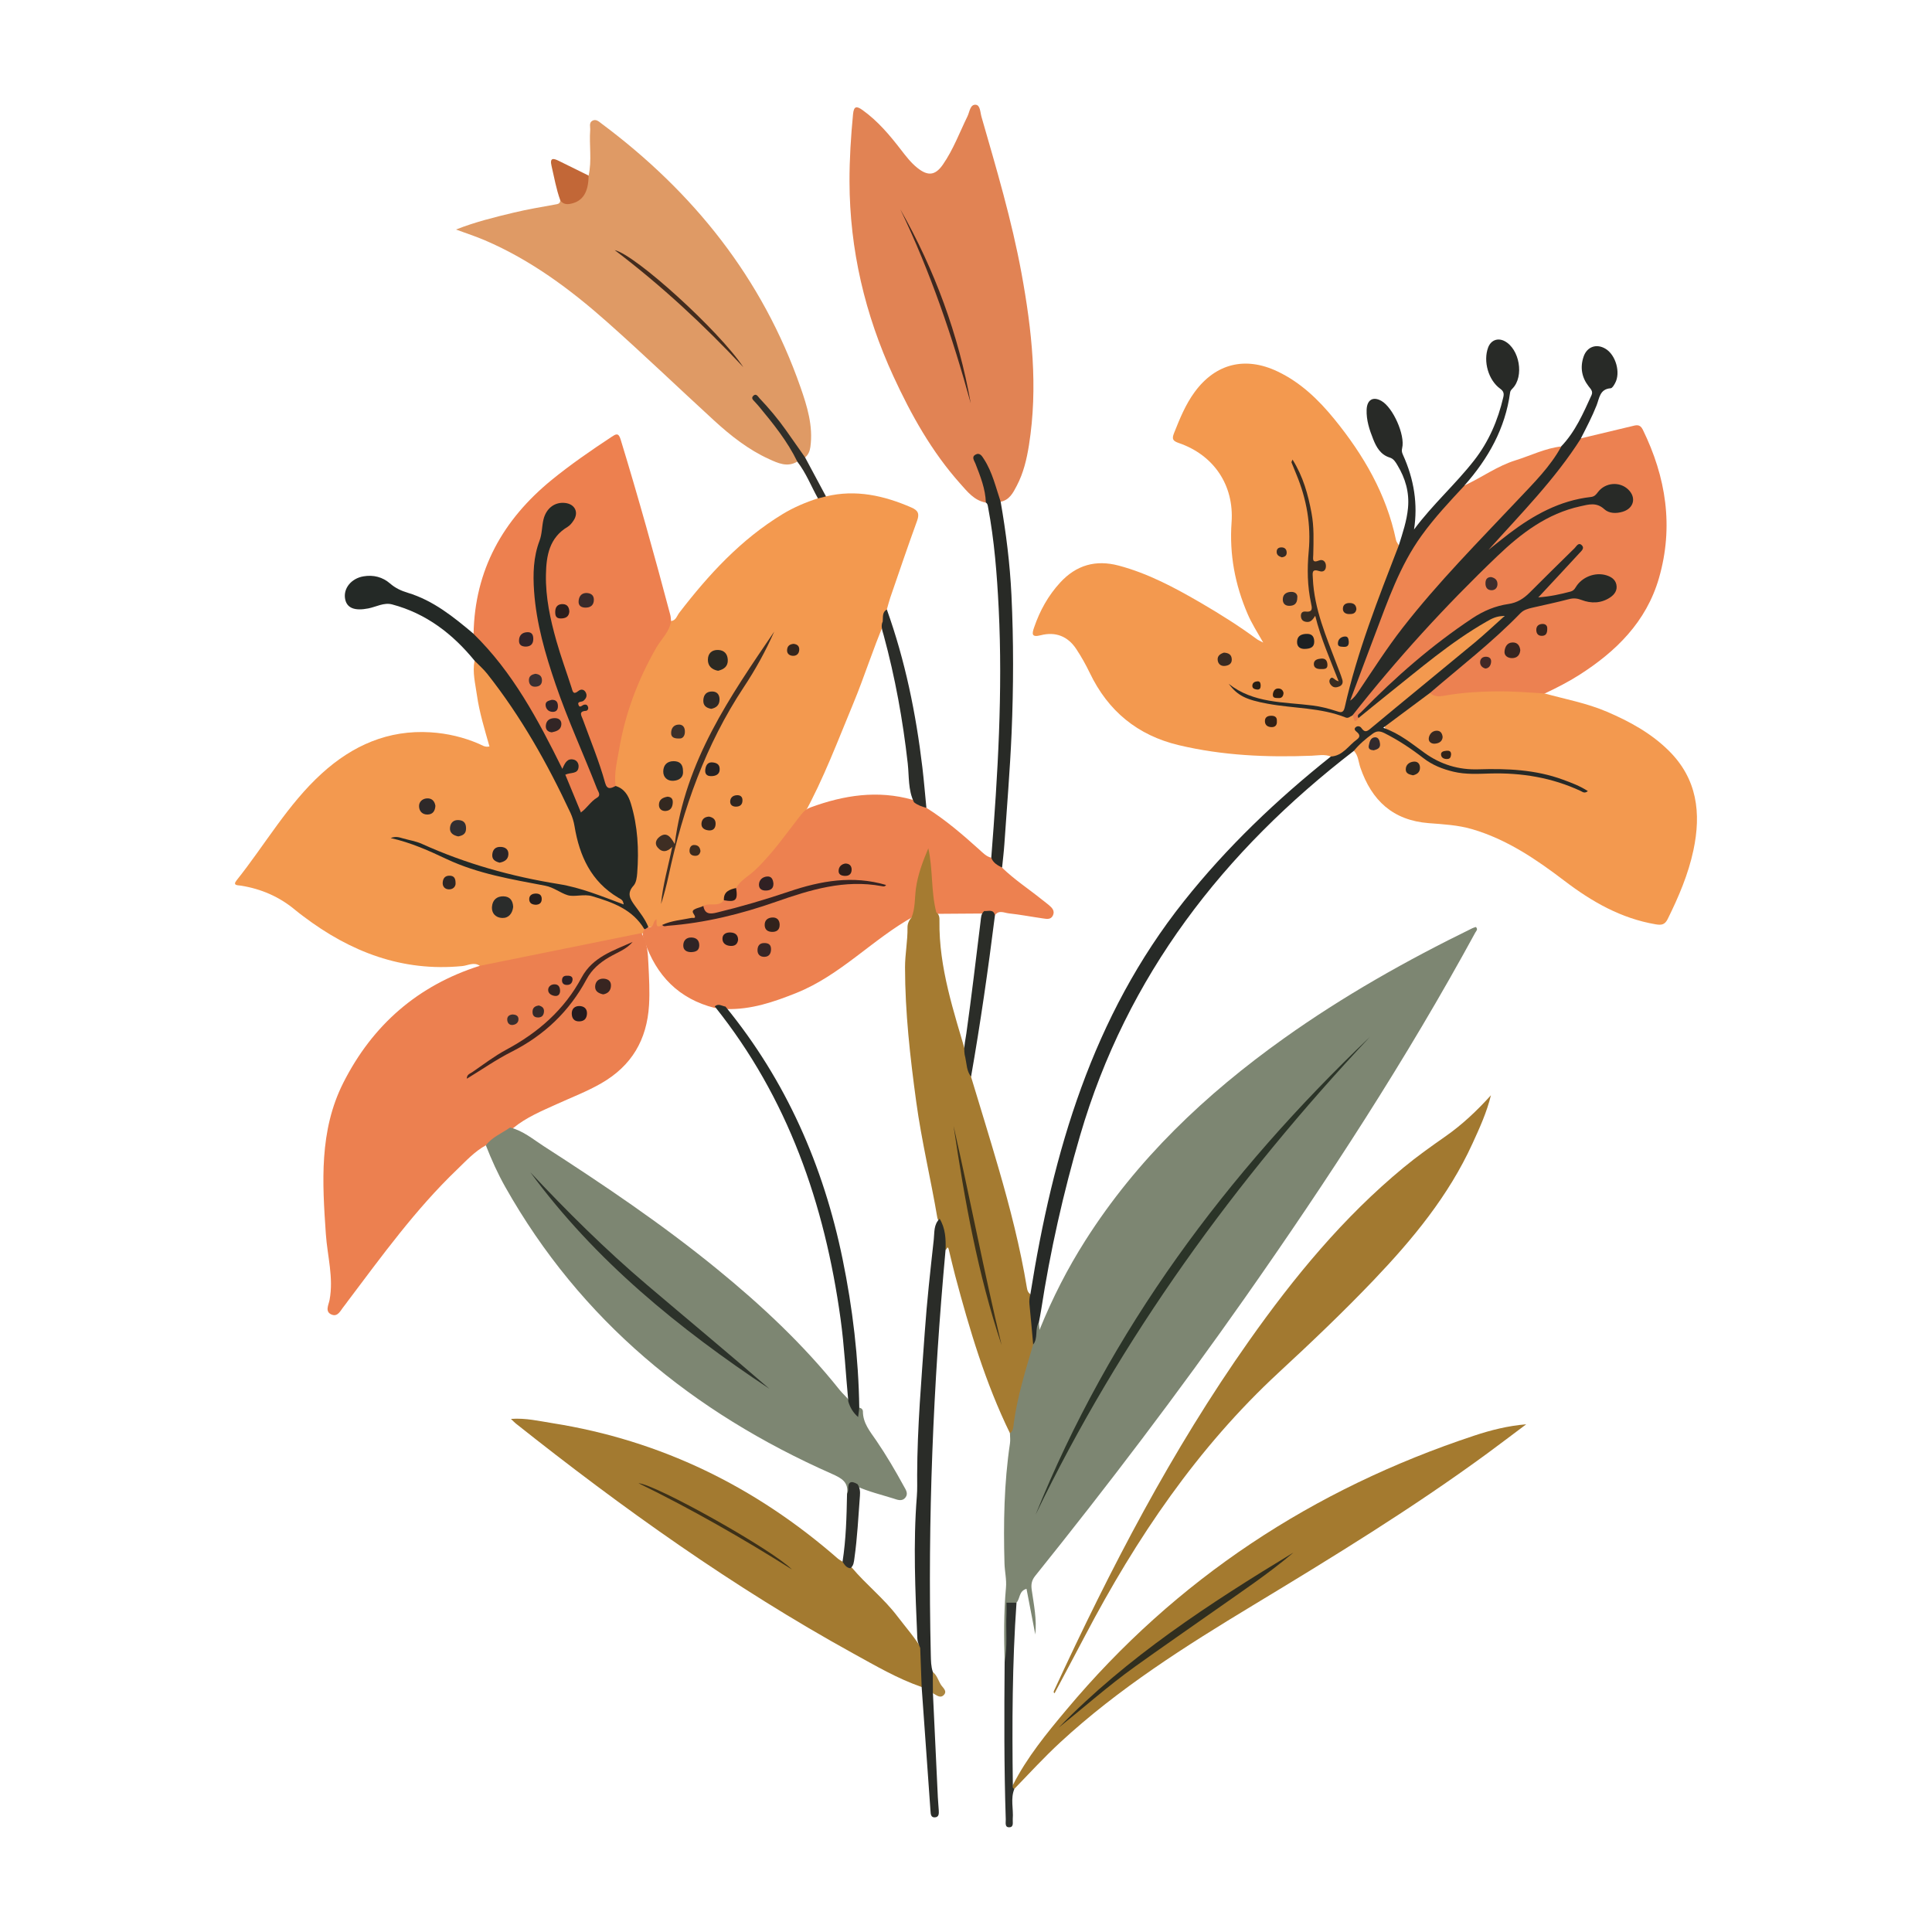 <?xml version="1.0" encoding="UTF-8"?><svg id="Layer_1" xmlns="http://www.w3.org/2000/svg" viewBox="0 0 500 500"><defs><style>.cls-1{fill:#322525;}.cls-1,.cls-2,.cls-3,.cls-4,.cls-5,.cls-6,.cls-7,.cls-8,.cls-9,.cls-10,.cls-11,.cls-12,.cls-13,.cls-14,.cls-15,.cls-16,.cls-17,.cls-18,.cls-19,.cls-20,.cls-21,.cls-22,.cls-23,.cls-24,.cls-25,.cls-26,.cls-27,.cls-28,.cls-29,.cls-30,.cls-31,.cls-32,.cls-33,.cls-34,.cls-35,.cls-36,.cls-37,.cls-38,.cls-39,.cls-40,.cls-41,.cls-42,.cls-43,.cls-44,.cls-45,.cls-46,.cls-47,.cls-48,.cls-49,.cls-50,.cls-51,.cls-52,.cls-53,.cls-54,.cls-55,.cls-56,.cls-57,.cls-58,.cls-59,.cls-60,.cls-61,.cls-62,.cls-63,.cls-64,.cls-65,.cls-66,.cls-67,.cls-68,.cls-69,.cls-70,.cls-71,.cls-72,.cls-73,.cls-74,.cls-75,.cls-76,.cls-77,.cls-78,.cls-79,.cls-80,.cls-81,.cls-82,.cls-83,.cls-84,.cls-85,.cls-86,.cls-87,.cls-88,.cls-89,.cls-90{stroke-width:0px;}.cls-2{fill:#3b2f2e;}.cls-3{fill:#a27930;}.cls-4{fill:#3a3032;}.cls-5{fill:#302f2a;}.cls-6{fill:#2a2c2b;}.cls-7{fill:#3e281f;}.cls-8{fill:#2b2d28;}.cls-9{fill:#281e13;}.cls-10{fill:#302329;}.cls-11{fill:#2c1e1a;}.cls-12{fill:#2b3428;}.cls-13{fill:#392a21;}.cls-14{fill:#332115;}.cls-15{fill:#251b1e;}.cls-16{fill:#35251c;}.cls-17{fill:#282a26;}.cls-18{fill:#392a2a;}.cls-19{fill:#a47a2f;}.cls-20{fill:#412826;}.cls-21{fill:#33261c;}.cls-22{fill:#2b2922;}.cls-23{fill:#3e2e23;}.cls-24{fill:#37251e;}.cls-25{fill:#3d3029;}.cls-26{fill:#312a25;}.cls-27{fill:#272a2a;}.cls-28{fill:#31221c;}.cls-29{fill:#31241e;}.cls-30{fill:#ee8551;}.cls-31{fill:#362a24;}.cls-32{fill:#382525;}.cls-33{fill:#2c1e1c;}.cls-34{fill:#372821;}.cls-35{fill:#322620;}.cls-36{fill:#3e2b1d;}.cls-37{fill:#df9a65;}.cls-38{fill:#362a29;}.cls-39{fill:#2b2d29;}.cls-40{fill:#432c1e;}.cls-41{fill:#332820;}.cls-42{fill:#332318;}.cls-43{fill:#ed8150;}.cls-44{fill:#2a1d1d;}.cls-45{fill:#322f31;}.cls-46{fill:#241e1d;}.cls-47{fill:#332320;}.cls-48{fill:#3c3018;}.cls-49{fill:#2c1e11;}.cls-50{fill:#282c28;}.cls-51{fill:#302620;}.cls-52{fill:#382521;}.cls-53{fill:#2e2820;}.cls-54{fill:#3f2d2c;}.cls-55{fill:#282a27;}.cls-56{fill:#382520;}.cls-57{fill:#a57b31;}.cls-58{fill:#ac863f;}.cls-59{fill:#ed804f;}.cls-60{fill:#242926;}.cls-61{fill:#2e2929;}.cls-62{fill:#7d8672;}.cls-63{fill:#2d2f2b;}.cls-64{fill:#2d1f25;}.cls-65{fill:#382e2a;}.cls-66{fill:#281c19;}.cls-67{fill:#262222;}.cls-68{fill:#302e1f;}.cls-69{fill:#e18354;}.cls-70{fill:#c26737;}.cls-71{fill:#ec8151;}.cls-72{fill:#232527;}.cls-73{fill:#1d2022;}.cls-74{fill:#ec8050;}.cls-75{fill:#a37a30;}.cls-76{fill:#2a2528;}.cls-77{fill:#312a2d;}.cls-78{fill:#382c21;}.cls-79{fill:#272a27;}.cls-80{fill:#372422;}.cls-81{fill:#302023;}.cls-82{fill:#2a2c28;}.cls-83{fill:#2e2429;}.cls-84{fill:#2c322a;}.cls-85{fill:#2f2425;}.cls-86{fill:#3e251f;}.cls-87{fill:#3b311b;}.cls-88{fill:#2e312e;}.cls-89{fill:#f3994f;}.cls-90{fill:#2f2724;}</style></defs><path class="cls-62" d="M260,430.16c-.17-6.42-.24-12.84.34-19.24.2-2.15-.32-4.2-.38-6.3-.29-10.4-.12-20.77,1.42-31.08.13-.86,0-1.75-.01-2.63.78-7.9,2.84-15.5,5.38-22.99.46-1.21.79-2.44.95-3.74.09-.79-.08-1.82,1.15-1.99.04.52.09,1.03.17,1.99,3.36-8.28,7.24-15.86,11.82-23.07,13.4-21.12,31.18-37.94,51.4-52.36,15.4-10.98,31.82-20.23,48.79-28.52.3-.15.64-.23.92-.33.64.62.08,1.04-.14,1.44-17.85,32.78-38.19,64-59.62,94.53-17.28,24.61-35.46,48.54-54.29,71.98-.94,1.17-1.09,2.24-.89,3.63.54,3.8,1.35,7.58.92,11.52-.75-3.92-1.51-7.84-2.27-11.81-2.02.56-1.61,2.55-2.6,3.58-1.53.6-1.96,1.76-1.92,3.34.08,3.06.08,6.13,0,9.19-.03,1.04.32,2.35-1.15,2.86Z"/><path class="cls-89" d="M344.43,195.79c-1.63-.66-3.31-.27-4.96-.21-11.59.46-23.1-.04-34.43-2.74-10.64-2.54-18.26-8.81-22.99-18.66-1.03-2.14-2.2-4.23-3.51-6.21-2.18-3.31-5.36-4.55-9.19-3.57-2.4.61-2.32-.31-1.71-2.06,1.48-4.31,3.63-8.2,6.73-11.57,4.17-4.54,9.2-5.96,15.12-4.4,7.67,2.03,14.58,5.75,21.37,9.7,4.96,2.89,9.81,5.94,14.43,9.35.32.24.7.38,1.63.88-1.61-2.8-3-4.99-4.03-7.39-3.27-7.59-4.75-15.42-4.16-23.72.69-9.62-4.59-17.41-13.64-20.53-1.5-.52-1.89-.98-1.25-2.57,1.47-3.7,2.95-7.37,5.32-10.61,5.43-7.42,13.13-9.32,21.48-5.34,5.97,2.84,10.61,7.32,14.69,12.33,7.54,9.26,13.47,19.4,15.95,31.28.1.49.48.92.73,1.38.6,1.41-.22,2.58-.7,3.77-4.46,11.14-8.35,22.46-11.69,33.98-.39,1.36-.54,2.77-.98,4.11-.37,1.11-.95,2.04-2.28,1.58-5.97-2.07-12.33-1.68-18.42-2.97-2.75-.58-5.46-1.28-7.85-2.83,4.6,2.87,9.86,3.33,15.04,3.85,3.68.37,7.32.77,10.84,1.92,1.11.36,2.27.24,3.39.43.77-.18,1.3,1.4,2.2.29,10.3-8.72,20.6-17.44,32.13-24.54,1.21-.74,2.48-1.36,3.87-1.67.53-.12,1.13-.17,1.49.27.51.62.02,1.19-.37,1.63-1.62,1.87-3.6,3.39-5.5,4.95-9.32,7.68-18.51,15.53-28.06,22.93-.99.77-1.96.71-3.01.74.38,1.23-.3,2.01-1.15,2.71-1.95,1.59-3.25,4.39-6.53,3.53Z"/><path class="cls-89" d="M213.76,128.47c7.73-1.86,14.99-.22,22.09,2.86,1.74.75,2.16,1.6,1.5,3.43-2.41,6.62-4.67,13.29-6.96,19.95-.34,1-.59,2.03-.88,3.04-.38,1.11-.03,2.35-.66,3.41-2.95,6.87-5.16,14.02-8.03,20.92-4.01,9.66-7.68,19.48-12.74,28.67-5.07,7.11-10.42,13.98-17.41,19.37-1.54.65-2.63,1.73-3.14,3.36-1.37,1.72-3.47,1-5.19,1.57-.88.43-1.93.5-1.99,2-.04,1.04-1.34,1.18-2.29,1.35-2.14.38-4.3.63-6.34,1.43-1.46.03-2.93.26-4.4.02-.9-.98-1.47-2.2-2.3-3.22-2.23-2.75-3.21-5.3-1.4-9.02,1.7-3.47.8-7.63.52-11.48-.14-1.83-.62-3.64-.92-5.47-.49-2.93-1.7-5.35-4.3-6.95-1.06-2.89-.1-5.71.33-8.54,1.89-12.31,6.73-23.44,13.65-33.72.2-.3.42-.56.75-.72,1.29-.13,1.53-1.34,2.13-2.13,7.61-9.9,15.97-19,26.77-25.56,2.88-1.75,5.95-3.04,9.13-4.07.52-.86,1.26-.85,2.07-.52Z"/><path class="cls-89" d="M124.17,249.95c-1.53-1.06-3.07-.07-4.56.07-15.54,1.51-28.95-3.68-41.12-12.89-.7-.53-1.41-1.06-2.09-1.63-4.09-3.43-8.81-5.46-14.06-6.3-.74-.12-2.23.03-1.11-1.37,7.37-9.22,13.23-19.65,22.07-27.68,7.96-7.23,17.17-11.32,28.14-10.63,4.34.28,8.53,1.26,12.53,2.99.78.34,1.51.93,2.7.67-1.25-4.43-2.6-8.77-3.24-13.27-.41-2.95-1.2-5.89-.62-8.91,2.02.18,2.93,1.84,3.99,3.18,6.6,8.33,12.15,17.34,16.92,26.83,1.35,2.68,2.69,5.37,4.03,8.05.88,1.75,1.23,3.63,1.63,5.54,1.43,6.82,4.31,12.85,10.38,16.87.22.15.47.25.68.42.62.49,1.47,1.03.95,1.9-.47.79-1.32.21-1.89-.05-3.86-1.77-7.93-3.05-12.03-3.87-5.23-1.04-10.43-2.28-15.69-3.15-7.23-1.19-13.8-4.17-20.46-6.97-2.92-1.23-5.95-2.03-8.96-2.91-.37.02-.05.59-.08.23-.01-.17.03-.25.14-.22,3.93,1.02,7.8,2.26,11.45,4.03,8.81,4.29,18.4,5.73,27.78,8.06,4.28,1.07,8.7,1.54,12.89,2.97,2.42.82,4.8,1.76,7.16,2.74,2.56,1.07,4.18,3.14,5.16,5.71-.09.61-.37,1.11-.89,1.47-4.71,1.54-9.61,2.25-14.42,3.35-8.34,1.91-16.82,3.18-25.16,5.08-.78.18-1.57.35-2.23-.32Z"/><path class="cls-74" d="M124.17,249.95c9.83-1.99,19.66-3.98,29.5-5.97,4.1-.83,8.21-1.66,12.31-2.49,1.6,2.47,1.7,5.33,1.83,8.08.17,3.5.37,6.99.16,10.53-.54,9.04-4.52,15.74-12.35,20.25-3.68,2.12-7.64,3.63-11.49,5.38-3.93,1.79-7.94,3.43-11.32,6.22-2.32,1.54-4.55,3.22-7.07,4.45-2.9,1.59-5.11,4.02-7.44,6.26-10.75,10.3-19.43,22.33-28.35,34.15-.32.42-.61.87-.95,1.27-.87,1.05-1.54,2.83-3.21,2.12-1.77-.76-.74-2.49-.5-3.76,1.09-5.79-.57-11.39-.96-17.08-.92-13.32-1.76-26.73,4.53-39.16,7.55-14.92,19.27-25.18,35.33-30.26Z"/><path class="cls-89" d="M399.73,179.47c5.41,1.48,10.95,2.5,16.15,4.73,5.88,2.52,11.41,5.53,16.01,10.09,7.37,7.29,8.4,16.16,6.37,25.73-1.33,6.25-3.83,12.09-6.65,17.8-.74,1.49-1.58,1.66-3.14,1.39-8.95-1.53-16.45-5.81-23.6-11.26-7.28-5.55-14.91-10.73-23.88-13.36-3.66-1.07-7.49-1.27-11.25-1.56-9.28-.73-14.75-5.88-17.67-14.35-.51-1.47-.52-3.15-1.69-4.37,1.64-4.7,5.97-6.49,10.12-4.17,2.93,1.64,5.65,3.6,8.35,5.58,3.69,2.7,7.81,3.96,12.37,3.91,6.6-.08,13.21-.22,19.65,1.6,2.88.81,5.76,1.65,7.22,2.49-5.07-2.49-11.72-3.87-18.66-4.1-4.05-.13-8.1.31-12.15-.33-4.36-.69-7.82-3.08-11.24-5.59-2.06-1.52-4.25-2.85-6.47-4.11-1.15-.65-1.64-1.62-.62-2.54,3.27-2.95,6.73-5.68,10.56-7.9.3-.17.69-.09,1.05-.05,1.67.17,3.33.06,4.98-.17,7.15-1.03,14.33-1.09,21.51-.35.94.1,1.95.12,2.68.91Z"/><path class="cls-69" d="M255.12,130.07c-3.01-.54-4.78-2.85-6.62-4.91-7.36-8.25-12.69-17.79-17.28-27.76-7.37-16-11.33-32.8-11.37-50.45-.01-5.82.36-11.64.92-17.44.21-2.15.99-2.07,2.46-1.02,3.93,2.81,6.99,6.45,9.91,10.23,1.3,1.68,2.58,3.37,4.25,4.71,2.75,2.21,4.66,2.02,6.66-.88,2.67-3.87,4.3-8.29,6.35-12.49.54-1.11.66-3.08,2.13-2.95,1.17.1,1.15,2,1.48,3.13,3.85,13.38,7.83,26.74,10.35,40.45,2.7,14.71,4.31,29.51,1.94,44.47-.58,3.67-1.43,7.28-3.18,10.59-.93,1.77-1.87,3.67-4.17,4.1-1.12-.37-1.18-1.43-1.47-2.32-.74-2.25-1.34-4.55-2.48-6.64-.44-.81-.7-1.82-2-2.13.49,2.69,1.72,5.04,2.25,7.58.26,1.24.97,2.53-.14,3.73Z"/><path class="cls-37" d="M206.34,119.46c-2.58,1.55-5.01.4-7.29-.64-5.35-2.43-9.93-6.04-14.23-9.98-9.29-8.51-18.38-17.25-27.81-25.61-9.52-8.44-19.72-15.98-31.52-21.04-2.34-1-4.77-1.79-7.48-2.79,5.01-1.97,9.99-3.19,14.97-4.38,3.5-.84,7.07-1.44,10.61-2.08.75-.14,1.4-.17,1.4-1.13,4.43.46,5.35-.16,6.55-4.45.19-.67.22-1.4.79-1.91.88-3.91.12-7.87.41-11.8.06-.83-.37-1.89.58-2.41.93-.51,1.68.23,2.37.75,23.77,17.73,41.6,39.97,51.46,68.17,1.73,4.95,3.32,10.05,2.58,15.49-.16,1.14-.53,2.01-1.36,2.73-1.44-.03-1.73-1.33-2.33-2.2-3-4.35-6.08-8.62-9.81-12.39,2.9,3.73,5.92,7.38,8.46,11.38.83,1.3,1.97,2.54,1.67,4.31Z"/><path class="cls-62" d="M125.74,296.4c1.64-2.14,4.15-3.11,6.27-4.6,3.34.81,5.93,3.04,8.71,4.83,15.41,9.93,30.61,20.17,44.83,31.78,11.55,9.43,22.41,19.58,31.73,31.28.83,1.04,1.86,1.88,2.65,2.95.56,1.06,1.25,2.04,1.84,3.09.22-.47,0-1.2.75-1.41.48.14.8.51.8.95,0,3.06,1.89,5.24,3.47,7.56,2.59,3.79,4.91,7.76,7.11,11.78.49.89,1.24,1.91.43,2.94-.9,1.14-2.1.58-3.18.24-3.11-.97-6.3-1.74-9.29-3.06-.76-.26-1.33-.16-1.61.73-.17.54-.19,1.26-1.04,1.25.48-3.12-1.37-4.15-3.95-5.29-35.93-15.89-64.99-39.65-84.5-74.24-1.95-3.46-3.57-7.07-5.02-10.77Z"/><path class="cls-43" d="M167.78,239.93c1.63.35,1-1.51,2.12-2.02.09.86-.36,2.63,1.48,1.46,12.23-1.41,23.96-4.79,35.59-8.7,8.54-2.88,15.02-3.14,21.85-1.39-8.53-2.3-16.69-.53-24.77,2.24-6.09,2.08-12.23,4-18.52,5.35-3.01.65-3.41.24-3.5-2.41,1.63-.97,3.92.41,5.3-1.47,1.93-.18,2.89-1.33,3.16-3.16,1.17-2.06,3.3-3.1,4.94-4.66,4.61-4.36,8.14-9.59,12.05-14.52.6-.79,1.38-1.36,2.31-1.7,8.6-3.16,17.34-4.52,26.37-1.97,1.25.6,2.72.82,3.59,2.09,4.98,3.13,9.42,6.96,13.77,10.88.91.82,1.75,1.72,3,2.02,1.23.52,2.08,1.46,2.78,2.55,3.16,3.08,6.86,5.49,10.28,8.24.62.49,1.26.96,1.86,1.47.83.7,1.62,1.49,1.05,2.7-.54,1.14-1.63.89-2.56.76-2.96-.42-5.9-.99-8.86-1.31-1.18-.13-2.61-.96-3.61.52-1.16-.24-2.28-.69-3.51-.48-3.79.06-7.57.02-11.36.08-1.38-.29-1.31-1.48-1.48-2.49-.69-3.99-.53-8.06-1.17-12.03-1.62,3.77-2.29,7.83-2.64,11.95-.09,1.15-.14,2.29-.87,3.26-10.57,5.84-18.85,15.17-30.27,19.76-5.86,2.35-11.74,4.37-18.15,4.19-.99-.24-1.99-.41-3.03-.28-9.32-2.35-15.15-8.4-18.18-17.32-.31-.91-.85-2,0-2.99.21-.37.5-.61.94-.63Z"/><path class="cls-59" d="M173.65,160.75c-.36,2.77-2.48,4.59-3.78,6.84-4.73,8.23-8.05,16.93-9.63,26.31-.53,3.16-1.37,6.27-.93,9.52-1.76,1.72-2.73,1.51-3.48-1.11-1.2-4.17-2.92-8.14-4.25-12.25-.66-2.05-2.55-3.98-1.11-6.42-2.38-1.25-.21-2.39.29-3.85-3.02.6-3.55-1.44-4.22-3.49-2.5-7.64-4.97-15.26-5.82-23.32-.38-3.57-.14-7.05.74-10.49.58-2.28,1.8-4.21,3.71-5.65.63-.48,1.28-.95,1.81-1.54.84-.94,1.74-1.96.82-3.27-.9-1.28-2.27-1.26-3.59-.77-1.86.68-2.49,2.29-3.04,4.04-3.81,12.13-2.35,24.01,1.39,35.86,3.3,10.46,7.65,20.49,11.8,30.62,1.68,4.11,1.08,5.75-2.67,8.08-1.1.69-1.85.45-2.37-.6-1.16-2.38-2.26-4.79-3.08-7.31-.4-1.23.16-2,1.31-2.5.62-.27,1.48-.67.82-1.54-.53-.69-1.16-.14-1.52.35-1.17,1.55-1.85.6-2.55-.43-1-1.47-1.77-3.05-2.56-4.63-4.83-9.78-10.38-19.07-18.1-26.89-.6-.61-1.34-1.21-1.08-2.26.3-16.55,7.6-29.55,20.22-39.85,4.92-4.01,10.15-7.61,15.45-11.11,1.12-.74,1.82-1.22,2.38.62,4.61,15.07,8.83,30.24,12.87,45.47.13.51.13,1.05.19,1.57Z"/><path class="cls-71" d="M399.73,179.47c-4.2-.27-8.39-.6-12.61-.55-4.22.05-8.38.31-12.55.99-1.43.23-3.15.74-4.48-.59-.05-1.15.82-1.69,1.57-2.3,6.97-5.69,14.03-11.3,20.26-17.83.86-.9,1.86-1.7,3.06-2.05,3.98-1.17,8.09-1.81,12.08-2.96.79-.23,1.55.19,2.32.41,2,.56,4.02.66,5.98-.11,1.3-.51,2.36-1.38,2.06-2.99-.27-1.45-1.41-1.95-2.74-2.04-2.51-.18-4.63.41-6.29,2.57-2.33,3.03-5.96,2.87-9.21,2.89-1.86.01-.79-1.59-.11-2.25,2.6-2.53,4.8-5.41,7.34-7.99.73-.74,1.61-1.37,1.93-2.48-3.37,3.09-6.65,6.28-9.79,9.6-2.75,2.92-5.81,4.99-9.89,5.65-4.88.78-8.65,3.91-12.48,6.72-8.27,6.07-15.82,12.98-23.22,20.06-.51.48-1.07.93-1.35,1.61-1.41,1.92-1.13-.32-1.61-.66,1.14-3.57,3.95-5.99,6.23-8.72,9.43-11.34,19.48-22.13,30.15-32.32,6.02-5.75,12.37-11.09,20.74-13.28,3.05-.8,5.87-1.51,8.86.44,2.09,1.36,4.52.75,5.46-.81.76-1.27.33-2.39-.63-3.34-1.3-1.28-4.38-1.65-5.62-.24-1.76,1.99-3.99,2.3-6.31,2.83-6.66,1.53-12.52,4.73-17.87,8.92-1.53,1.2-3.02,2.45-4.69,3.45-.42.26-.96.61-1.39.01-.3-.41-.09-.86.14-1.24.45-.77,1.11-1.37,1.74-1.99,7.73-7.54,14.94-15.51,21.01-24.47.32-.48.57-1.15,1.38-.98,4.35-1.04,8.7-2.09,13.06-3.12,1.09-.26,2.13-.67,2.88.85,6.04,12.33,8.05,25.14,4.19,38.48-3.27,11.29-11.1,18.99-20.74,25.11-2.83,1.79-5.8,3.3-8.82,4.73Z"/><path class="cls-75" d="M238.51,436.59c-6.27-2.17-11.96-5.52-17.72-8.69-30.97-17.08-59.64-37.53-87.29-59.49-.34-.27-.64-.6-1.27-1.2,3.88-.28,7.34.57,10.79,1.11,28,4.44,52.44,16.4,73.74,34.98.39.34.87.58,1.3.87,1,.24,1.69.96,2.44,1.58,3.7,4.38,8.27,7.95,11.74,12.54,2.23,2.94,4.72,5.69,6.55,8.93.28,2.27.25,4.55.59,6.82.14.92.18,1.96-.86,2.56Z"/><path class="cls-57" d="M235.93,237.41c.96-2.42.77-5.03,1.12-7.55.51-3.62,1.78-6.94,3.2-10.33,1.22,5.49.66,11.17,2.07,16.6.76.52.83,1.34.81,2.13-.18,12.22,3.74,23.6,7.08,35.11.68,1.68.73,3.5,1.08,5.25,2.39,7.91,4.84,15.8,7.14,23.73,2.97,10.22,5.62,20.52,7.35,31.04.11.65.33,1.18.88,1.55,1.02,4.29,1.49,8.61.72,13-1.96,6.71-4.07,13.38-5.01,20.35-.12.86-.05,1.98-1,2.61-6.36-13.03-10.47-26.85-14.18-40.8-.59-2.21-1.08-4.44-1.63-6.66-.32-1.3-.57,0-.85.04-1.15-.93-.53-2.29-.79-3.43-.37-1.62-.64-3.26-1.32-4.79-1.7-10.09-4.11-20.04-5.49-30.18-1.57-11.53-2.88-23.08-2.89-34.74,0-3.44.7-6.84.64-10.28-.02-.99.38-1.89,1.07-2.64Z"/><path class="cls-3" d="M385.85,283.45c-1.07,4.42-2.93,8.47-4.78,12.51-6.17,13.52-15.48,24.77-25.64,35.41-7.87,8.24-16.12,16.09-24.48,23.82-21.07,19.49-36.85,42.84-50.1,68.06-2.62,4.99-5.28,9.96-7.93,14.96-.37-.21-.2-.54-.08-.79,14.5-31.4,30.38-62.04,50.38-90.37,11.63-16.48,24.4-32,40.05-44.92,3.46-2.86,7.15-5.47,10.83-8.05,4.36-3.05,8.17-6.66,11.75-10.63Z"/><path class="cls-19" d="M262.13,461.98c3.66-7.2,8.74-13.39,13.9-19.54,28.33-33.84,63.77-57.09,105.53-70.91,4.31-1.43,8.73-2.54,13.42-2.92-3.37,2.52-6.71,5.07-10.1,7.56-19.44,14.24-39.96,26.8-60.56,39.25-17.52,10.59-34.81,21.53-49.93,35.5-4.14,3.83-7.95,7.97-11.86,12.02-.87,0-.84-.4-.4-.96Z"/><path class="cls-60" d="M122.55,164.04c10.13,9.89,16.68,22.18,22.99,34.95.67-1.58,1.29-2.79,2.91-2.41.84.19,1.33.98,1.29,1.81-.1,2.1-2.09,1.39-3.43,2.12,1.33,3.21,2.66,6.44,4.03,9.75,1.6-1.15,2.53-2.85,4.16-3.81,1.12-.66.32-1.54.01-2.32-3.51-9.03-7.59-17.84-10.72-27.02-2.68-7.85-4.99-15.79-5.57-24.12-.31-4.43-.19-8.84,1.41-13.05.67-1.78.59-3.64,1.01-5.44.69-2.96,2.96-4.69,5.72-4.32,2.42.33,3.44,2.38,2.14,4.43-.42.66-.95,1.35-1.6,1.74-4.75,2.83-5.52,7.47-5.61,12.36-.12,5.88,1.12,11.57,2.71,17.18,1.15,4.06,2.62,8.04,3.91,12.06.31.98.41,1.99,1.78.87.73-.6,1.57-.39,1.96.51.36.82,0,1.52-.71,2.07-.43.33-1.55.05-1.24.99.33,1.02.99.06,1.48-.02.55-.1.84.1,1,.57.19.53-.15,1-.55,1.03-1.99.12-1.13,1.29-.81,2.17,1.98,5.46,4.23,10.84,5.78,16.45.53,1.93,1.55,1.42,2.72.82,2.27.69,3.32,2.48,3.95,4.55,1.79,5.88,2.1,11.92,1.64,18.01-.08,1.11-.26,2.48-.94,3.23-1.82,1.99-.92,3.45.33,5.17,1.28,1.77,2.67,3.48,3.49,5.55-.28.18-.55.37-.83.55,0,0-.21-.02-.21-.02-3.05-5.12-8.18-6.92-13.48-8.51-2.17-.65-4.58.26-6.34-.26-1.88-.56-3.63-2.04-5.84-2.46-8.64-1.65-17.34-3.07-25.41-6.85-4.61-2.17-9.25-4.29-14.57-5.48,1.27-.5,2.15-.21,3.05.05,1.69.49,3.48.75,5.06,1.47,11.3,5.12,23.15,8.42,35.34,10.38,5.85.94,11.18,3.18,16.79,5.26.02-1.13-.75-1.37-1.38-1.75-6.99-4.16-10-10.78-11.27-18.42-.21-1.25-.55-2.39-1.06-3.5-5.94-12.73-12.79-24.92-21.53-35.98-.97-1.23-2.18-2.27-3.28-3.4-5.68-6.96-12.54-12.24-21.36-14.58-2.1-.56-4.12.64-6.16,1.04-3.5.69-5.54-.07-5.99-2.43-.52-2.75,1.58-5.33,4.73-5.87,2.59-.45,4.97.18,6.89,1.84,1.38,1.2,2.87,1.89,4.56,2.4,6.64,2,11.89,6.27,17.07,10.63Z"/><path class="cls-55" d="M409.17,113.43c-6.74,10.64-15.57,19.52-23.95,28.88,1.77-1.4,3.52-2.83,5.31-4.2,6.33-4.8,13.13-8.59,21.2-9.49.95-.11,1.32-.62,1.82-1.27,1.92-2.52,5.65-2.8,7.86-.64,2.13,2.08,1.41,4.86-1.44,5.72-1.72.52-3.56.47-4.79-.66-2.01-1.85-4.04-1.22-6.16-.75-8.61,1.88-15.32,6.98-21.5,12.89-13.47,12.88-26.01,26.62-37.53,41.27-.56.2-1.02.8-1.71.52-6.49-2.61-13.49-2.33-20.23-3.58-5.63-1.04-7.75-2.09-10.08-5.16,6.45,5.11,14.29,4.67,21.77,5.63,2.11.27,4.14.79,6.15,1.45.94.31,1.76.63,2.11-.93,3.25-14.47,8.69-28.21,14.01-41.99.99-3.18,2.07-6.31,2.38-9.69.37-4.05-.69-7.64-2.74-11.04-.5-.83-.96-1.66-2-1.98-2.34-.73-3.44-2.65-4.26-4.72-.98-2.45-1.81-4.96-1.71-7.66.1-2.59,1.68-3.5,3.85-2.26,2.98,1.71,6.15,8.82,5.35,12.17-.16.66-.09,1.11.18,1.71q4.4,9.66,2.89,19.38c4.84-6.51,10.74-11.71,15.55-17.88,3.8-4.86,6.16-10.38,7.55-16.35.22-.94.1-1.55-.8-2.2-3.08-2.23-4.44-7.11-3.13-10.65.7-1.9,2.48-2.6,4.25-1.68,3.9,2.03,5.12,9.14,2.08,12.26-.32.33-.58.6-.64,1.06-1.26,9.3-5.65,17.07-11.76,23.99-.07,1.04-.68,1.79-1.38,2.48-9.51,9.24-15.64,20.47-19.94,32.92-2.17,6.3-4.55,12.57-7.03,18.3,5.87-9.53,12.7-18.94,20.42-27.69,2.04-2.31,4.08-4.64,6.19-6.87,6.49-6.84,12.99-13.67,19.41-20.56,2.58-2.77,4.54-6.06,7.33-8.65,3.64-3.8,5.69-8.55,7.83-13.24.44-.97-.16-1.54-.74-2.28-1.79-2.29-2.26-4.91-1.31-7.69.88-2.6,3.36-3.45,5.69-2.03,2.65,1.61,3.94,6.17,2.47,8.87-.28.52-.73,1.31-1.15,1.34-2.84.19-2.93,2.61-3.64,4.41-1.16,2.94-2.62,5.72-4.05,8.52Z"/><path class="cls-79" d="M267.38,347.94c-.31-3.48-.6-6.96-.96-10.43-.09-.89.01-1.73.24-2.57,5.85-36.8,16.03-71.89,39.75-101.72,11.15-14.03,24.03-26.28,38.01-37.43,3.1-.17,4.57-2.85,6.76-4.42.85-.61.79-1.26-.02-1.92-.38-.31-.9-.77-.27-1.27.46-.37,1.09-.25,1.42.2.68.92,1.12,1.22,2.23.3,9.01-7.51,18.11-14.91,27.14-22.4,2.54-2.11,4.94-4.39,7.71-6.86-2.08-.03-3.37.7-4.67,1.45-9.32,5.32-17.4,12.32-25.75,18.96-2.48,1.98-4.93,4-7.39,6-.53-.8.28-1.12.64-1.49,8.83-9.06,18.31-17.35,28.87-24.36,2.84-1.88,5.92-3.18,9.27-3.66,2.25-.32,3.93-1.38,5.47-2.91,3.87-3.87,7.76-7.72,11.67-11.54.49-.48,1-1.62,1.88-.75.77.76-.12,1.47-.61,2.01-3.44,3.75-6.92,7.46-10.65,11.47,3.1-.22,5.72-.81,8.33-1.5.64-.17.99-.52,1.34-1.11,1.58-2.67,5.05-4,7.95-3.1,1.22.38,2.3,1.06,2.58,2.41.31,1.48-.49,2.58-1.65,3.34-2.31,1.52-4.88,1.58-7.34.64-1.16-.44-2.09-.53-3.25-.23-3.15.82-6.33,1.5-9.51,2.22-1.13.26-2.27.58-3.08,1.42-7.26,7.5-15.52,13.85-23.4,20.63-3.92,2.92-7.85,5.85-12.11,9.02,4.36,1.55,7.46,4.19,10.74,6.54,4.18,2.99,8.76,4.38,13.87,4.22,7.43-.23,14.81.07,21.89,2.67,2.19.8,4.38,1.62,6.46,2.96-.85.72-1.38.2-1.87-.03-7.43-3.46-15.25-4.74-23.4-4.52-3.16.09-6.34.29-9.49-.46-2.86-.68-5.5-1.72-7.86-3.56-3.13-2.43-6.42-4.61-9.99-6.41-1.28-.65-2.11-.58-3.07.12-1.78,1.3-3.47,2.72-4.87,4.44-33.74,25.98-58.76,58.15-70.86,99.55-4.34,14.86-7.74,29.92-10.09,45.22-.16,1.04-.38,2.08-.57,3.11-1.12,1.76-.14,4.05-1.47,5.75Z"/><path class="cls-30" d="M404.07,115.53c-2.86,5.25-7.1,9.42-11.13,13.7-10.23,10.86-20.75,21.44-29.93,33.24-4.07,5.23-7.63,10.81-11.32,16.3-.62.92-1.23,1.84-2.27,2.55,2.13-5.66,4.23-11.33,6.38-16.98,3.38-8.88,6.45-17.9,12.1-25.73,3.36-4.66,7.27-8.83,11.17-13.01,4.45-2.05,8.44-5.01,13.18-6.48,3.93-1.22,7.66-3.13,11.83-3.58Z"/><path class="cls-82" d="M243.19,315.43c1.5,2.49,1.62,5.25,1.52,8.04-3.2,34.86-4.65,69.79-3.82,104.8.04,1.5.04,2.99.53,4.43.63,1.83,1.33,3.65.02,5.48.42,8.96.84,17.93,1.27,26.89.05,1.14.18,2.28.24,3.42.04.8.1,1.75-.96,1.84-1.09.09-1.12-.84-1.18-1.66-.34-4.91-.7-9.83-1.05-14.74-.41-5.79-.83-11.58-1.24-17.37-.12-3.36-.25-6.71-.37-10.07-.35-.81-.71-1.61-.75-2.52-.52-12.24-1.1-24.48-.12-36.73.15-1.85.07-3.7.08-5.55.04-12.35,1.11-24.64,1.97-36.94.56-8.01,1.45-15.98,2.33-23.95.21-1.86-.07-3.92,1.55-5.4Z"/><path class="cls-17" d="M259.32,224.52c-1.16-.59-2.31-1.2-2.78-2.55,1.69-21.47,2.99-42.95,1.92-64.51-.44-8.81-1.12-17.58-2.76-26.26-.08-.44-.12-.87-.56-1.12-.11-3.58-1.43-6.83-2.7-10.1-.31-.79-1.07-1.7-.01-2.31,1.14-.65,1.7.35,2.24,1.19,2.17,3.38,3.04,7.26,4.3,11,1.39,7.98,2.4,16,2.79,24.1.57,11.91.54,23.83.04,35.74-.41,9.6-1.22,19.19-1.87,28.78-.14,2.02-.39,4.04-.59,6.05Z"/><path class="cls-39" d="M239.76,209.07c-1.15-.31-2.28-.68-3.22-1.45-1.56-3.19-1.24-6.7-1.62-10.07-1.26-11.2-3.26-22.25-6.22-33.13-.32-1.17-.83-2.35-.25-3.59.11-1.12-.2-2.37,1.06-3.1,4.75,13.24,7.54,26.92,9.2,40.86.41,3.48.7,6.98,1.04,10.47Z"/><path class="cls-88" d="M262.13,461.98c-.14.43-.09.79.4.96-1.07,2.55-.21,5.21-.43,7.81-.07.83.34,2.09-.86,2.15-1.28.06-.92-1.23-.95-2.03-.45-13.57-.4-27.14-.29-40.71.77-4.14.28-8.32.47-12.48.04-.95,0-1.91,0-2.91.94,0,1.77,0,2.6,0-1.11,15.72-1.15,31.46-.95,47.2Z"/><path class="cls-8" d="M251.3,278.63c-1.14-1.44-1.11-3.23-1.47-4.91-.62-2.11-.03-4.18.26-6.25,1.36-9.67,2.49-19.36,3.69-29.05.12-.95.09-1.96.95-2.65,1.03.11,2.39-.59,2.76,1.13-1.75,13.95-3.75,27.87-6.18,41.73Z"/><path class="cls-70" d="M152.33,45.44c-.03,4.34-1.53,6.66-4.62,7.29-1.12.23-2.05.09-2.72-.92-1.04-2.88-1.56-5.89-2.25-8.86-.51-2.18.45-2.02,1.87-1.32,2.58,1.27,5.15,2.54,7.72,3.81Z"/><path class="cls-5" d="M206.34,119.46c-2.56-5.28-6.22-9.8-9.93-14.28-.28-.34-.6-.65-.88-.99-.41-.52-1.31-1.04-.59-1.75.77-.76,1.24.23,1.66.67,2.43,2.56,4.7,5.27,6.75,8.15,1.68,2.36,3.34,4.74,5,7.11,1.8,3.36,3.61,6.73,5.41,10.1-.69.17-1.38.35-2.07.52-1.78-3.18-3.09-6.62-5.35-9.52Z"/><path class="cls-63" d="M220.07,405.86c-1.05-.11-1.52-.92-2.02-1.69.9-5.79,1.05-11.62,1.16-17.46.11-.4.34-.8.31-1.19-.11-2.04.72-2.4,2.39-1.43.67.91.72,1.97.64,3.02-.41,5.39-.67,10.8-1.43,16.17-.13.93-.18,1.94-1.05,2.59Z"/><path class="cls-58" d="M241.43,438.2c0-1.83-.01-3.66-.02-5.48,1.09.83,1.4,2.16,2.08,3.26.49.8,1.77,1.65.76,2.69-.92.95-1.92,0-2.82-.47Z"/><path class="cls-12" d="M268.01,392.01c19.3-47.95,49.42-88.27,86.54-123.68-34.83,37.07-64.41,77.8-86.54,123.68Z"/><path class="cls-78" d="M334.5,118.93c2.77,4.43,4.03,9.06,4.92,13.83.68,3.59.53,7.2.45,10.82-.02.99-.41,2.25,1.51,1.47.88-.36,1.72.17,1.77,1.35.04,1.19-.67,1.74-1.66,1.41-2.11-.7-1.78.52-1.73,1.83.34,8.01,3.51,15.22,6.28,22.55.47,1.23.97,2.46,1.35,3.71.21.71.06,1.4-.77,1.75-.7.29-1.38.38-1.97-.17-.58-.53-.85-1.29-.33-1.88.61-.69.94.46,2.12.72-2.22-5.74-4.58-10.98-6.06-16.95-.65,1-1.16,1.64-2.09,1.59-.92-.05-1.51-.44-1.61-1.39-.09-.89.36-1.4,1.22-1.3,1.96.22,1.65-.98,1.4-2.14-.96-4.44-1.03-8.89-.61-13.41.64-6.88-.53-13.53-3.18-19.92-.44-1.05-.87-2.11-1.29-3.17-.02-.06.06-.15.29-.7Z"/><path class="cls-73" d="M337.62,167.94c-.98,0-2-.4-1.94-1.9.06-1.37.95-1.9,2.27-1.99,1.46-.1,2.13.55,2.17,1.93.04,1.49-.91,1.93-2.5,1.96Z"/><path class="cls-65" d="M335.74,154.64c0,1.6-.81,2.12-2.01,2.15-1.19.03-1.81-.68-1.74-1.82.08-1.31,1.1-1.78,2.21-1.79.98-.01,1.65.57,1.55,1.46Z"/><path class="cls-13" d="M316.76,168.9c1.22.08,1.97.52,2.02,1.72.05,1.12-.72,1.56-1.62,1.7-1.11.18-1.92-.41-2.03-1.51-.11-1.14.76-1.63,1.62-1.91Z"/><path class="cls-21" d="M341.88,173.15c-.97.03-1.89-.26-1.86-1.34.03-1.05.98-1.29,1.92-1.37,1.19-.09,1.56.65,1.6,1.6.05,1.17-.85,1.11-1.65,1.11Z"/><path class="cls-35" d="M351.03,157.69c-.19,1.12-1.01,1.26-1.95,1.23-.94-.03-1.57-.52-1.54-1.42.03-1.06.8-1.47,1.82-1.44,1.05.03,1.62.54,1.68,1.63Z"/><path class="cls-14" d="M330.45,186.6c.09,1-.38,1.57-1.3,1.58-.93,0-1.74-.39-1.79-1.46-.05-1.1.68-1.49,1.68-1.48.93,0,1.48.4,1.41,1.36Z"/><path class="cls-72" d="M349.06,166.04c.07,1.29-.66,1.43-1.55,1.35-.61-.05-1.32-.03-1.26-.95.07-1.04.78-1.6,1.71-1.71,1-.12,1.02.74,1.1,1.31Z"/><path class="cls-49" d="M332.18,179.35c-.07.79-.4,1.37-1.3,1.31-.67-.04-1.57.09-1.46-.99.07-.71.46-1.43,1.25-1.49.72-.05,1.37.32,1.51,1.17Z"/><path class="cls-31" d="M331.76,144.24c-.73-.24-1.36-.55-1.36-1.42,0-.95.67-1.2,1.41-1.15.82.06,1.22.65,1.18,1.46-.04.76-.6,1-1.22,1.1Z"/><path class="cls-9" d="M326.26,177.33c0,.66-.13,1.23-.99,1.12-.65-.08-1.24-.32-1.16-1.09.07-.69.63-.97,1.28-1.03.74-.06.81.46.87,1Z"/><path class="cls-23" d="M200.36,163.47c-2.21,5.03-4.85,9.81-7.86,14.35-9.88,14.92-15.73,31.41-19.46,48.77-.53,2.49-1.18,4.95-1.96,7.39.43-4.98,1.88-9.77,2.89-14.82-1.33,1.39-2.65,1.51-3.79.15-.84-.99-.38-2.08.54-2.77,1.67-1.24,2.73-.23,3.9,1.9,2.72-21.52,14.34-38.21,25.74-54.97Z"/><path class="cls-80" d="M182.03,234.45c.36,2.15,1.7,2.15,3.44,1.73,6.34-1.53,12.58-3.37,18.74-5.45,8.21-2.78,16.49-4.24,25.1-1.7-.33.53-.8.36-1.14.3-9.58-1.79-18.46.94-27.34,4.05-9.07,3.18-18.37,5.48-28,6.21-.5.04-1.04.33-1.45-.22,2.39-1.12,5.01-1.28,7.54-1.81.43-.09,1.56.37.54-1.14-.85-1.26,1.57-1.39,2.58-1.97Z"/><path class="cls-22" d="M185.86,173.6c-1.65-.29-2.66-1.25-2.66-2.84,0-1.63.99-2.62,2.69-2.55,1.56.07,2.39,1.04,2.46,2.55.08,1.72-1.03,2.47-2.49,2.83Z"/><path class="cls-27" d="M176.76,199.58c.14,1.67-1.07,2.43-2.57,2.49-1.47.06-2.57-.91-2.54-2.44.03-1.58.94-2.63,2.66-2.64,1.58,0,2.46.77,2.45,2.59Z"/><path class="cls-26" d="M184.09,183.45c-1.36-.23-2.15-.88-2.07-2.28.09-1.47.9-2.24,2.34-2.21,1.26.03,1.85.85,1.86,2.05,0,1.46-.86,2.18-2.13,2.43Z"/><path class="cls-25" d="M176.09,191.11c-1.66.11-2.41-.32-2.4-1.39,0-1.14.56-2.08,1.82-2.19,1.01-.09,1.65.48,1.73,1.54.1,1.28-.49,1.98-1.15,2.04Z"/><path class="cls-41" d="M172.75,206.18c1,.07,1.41.57,1.36,1.55-.06,1.23-.6,2.08-1.84,2.15-.97.06-1.74-.51-1.74-1.57,0-1.43,1.03-1.91,2.22-2.13Z"/><path class="cls-67" d="M186.22,199.51c-.21,1-1.13,1.37-2.28,1.35-1.11-.02-1.56-.68-1.41-1.74.17-1.18.7-2,2.07-1.79,1.08.16,1.82.65,1.62,2.19Z"/><path class="cls-29" d="M183.48,211.33c.98.21,1.74.66,1.72,1.87-.02,1.2-.68,1.81-1.81,1.7-1-.1-1.93-.57-1.85-1.78.08-1.07.76-1.72,1.94-1.78Z"/><path class="cls-66" d="M190.5,229.82c.51,3.13-.08,3.72-3.16,3.16-.11-2.22,1.43-2.79,3.16-3.16Z"/><path class="cls-16" d="M205.38,166.63c1.06.11,1.52.68,1.46,1.59-.06,1.05-.8,1.59-1.76,1.5-.8-.08-1.47-.56-1.38-1.57.09-1.11.82-1.43,1.67-1.52Z"/><path class="cls-51" d="M192.15,207.17c-.01,1.08-.65,1.57-1.64,1.59-.88.02-1.57-.41-1.54-1.35.03-1,.74-1.56,1.71-1.61.89-.05,1.5.36,1.47,1.37Z"/><path class="cls-36" d="M181.28,220.27c-.15.86-.65,1.26-1.47,1.21-.96-.06-1.46-.6-1.35-1.55.09-.76.49-1.33,1.4-1.24.97.1,1.32.74,1.42,1.58Z"/><path class="cls-6" d="M132.81,234.72c-.21,1.72-1.19,2.91-2.85,2.85-1.62-.06-2.79-1.17-2.63-2.96.15-1.71,1.26-2.69,2.99-2.64,1.7.05,2.42,1.15,2.49,2.75Z"/><path class="cls-45" d="M118.58,216.46c-1.29-.27-2.25-.9-2.12-2.26.12-1.25.89-2.07,2.3-1.96,1.45.11,1.9,1.01,1.85,2.32-.05,1.34-.98,1.7-2.02,1.9Z"/><path class="cls-61" d="M112.68,208.55c-.08,1.33-.67,2.23-2.04,2.25-1.33.02-2.14-.84-2.19-2.09-.05-1.18.82-1.97,1.94-2.08,1.28-.13,2.1.62,2.29,1.92Z"/><path class="cls-76" d="M129.29,223.26c-1.1-.3-2-.78-1.89-2.11.12-1.34.87-2.05,2.25-1.97,1.22.07,2,.72,1.92,1.98-.09,1.35-1.09,1.87-2.28,2.1Z"/><path class="cls-90" d="M117.91,228.71c-.05.81-.71,1.51-1.81,1.45-.95-.05-1.61-.71-1.53-1.78.09-1.11.65-1.8,1.85-1.75,1.11.04,1.52.71,1.48,2.09Z"/><path class="cls-46" d="M138.73,234.15c-.98-.02-1.76-.35-1.77-1.45,0-.94.67-1.39,1.53-1.44.97-.06,1.73.26,1.71,1.43-.02.96-.56,1.4-1.47,1.46Z"/><path class="cls-86" d="M163.75,243.74c-1.65,1.98-4.04,2.77-6.15,4.01-2.42,1.42-4.44,3.16-5.78,5.65-4.47,8.35-10.97,14.53-19.44,18.81-3.98,2.01-7.66,4.59-11.56,6.96-.05-1.1.83-1.3,1.38-1.68,2.91-1.99,5.73-4.17,8.82-5.83,8.26-4.43,15.04-10.35,19.49-18.66,2.89-5.39,8.27-6.98,13.23-9.24Z"/><path class="cls-52" d="M156.08,257.34c-1.12-.26-2.1-.75-2.06-2.02.05-1.32.92-2.12,2.23-2.04.99.06,1.9.54,1.87,1.78-.03,1.33-.77,2.07-2.05,2.29Z"/><path class="cls-15" d="M151.91,262.36c-.08,1.24-.7,1.94-1.99,1.97-1.35.03-1.91-.77-1.95-1.98-.04-1.31.82-2.01,1.98-1.99,1.11.02,2.03.61,1.96,2Z"/><path class="cls-47" d="M144.95,256.4c0,.83-.43,1.48-1.39,1.34-.88-.13-1.78-.65-1.69-1.67.07-.8.78-1.35,1.69-1.33.98.03,1.34.66,1.39,1.65Z"/><path class="cls-38" d="M139.39,260.21c.91.22,1.47.66,1.39,1.64-.1,1.08-.71,1.55-1.76,1.46-1.02-.09-1.26-.83-1.19-1.68.08-.95.78-1.28,1.56-1.41Z"/><path class="cls-2" d="M132.67,262.54c.78.04,1.47.29,1.51,1.15.04.92-.6,1.45-1.46,1.56-.82.11-1.35-.41-1.44-1.2-.11-.98.48-1.42,1.39-1.51Z"/><path class="cls-64" d="M148.17,253.64c-.15.99-.79,1.33-1.67,1.25-.7-.07-1.08-.51-1.05-1.24.05-1.1.82-1.18,1.66-1.13.7.04,1.15.35,1.06,1.12Z"/><path class="cls-53" d="M365.68,200.65c-.86-.21-1.86-.39-1.87-1.5-.01-1.25.92-1.93,2.03-2.04.96-.1,1.66.48,1.65,1.6-.02,1.19-.77,1.68-1.8,1.94Z"/><path class="cls-34" d="M373.36,190.73c-.1,1.24-1.03,1.64-1.97,1.73-.94.09-1.81-.48-1.61-1.54.18-.94.88-1.76,1.96-1.81,1.05-.05,1.51.67,1.61,1.62Z"/><path class="cls-77" d="M355.49,194.17c-.77-.05-1.45-.29-1.24-1.24.2-.92.42-2.06,1.59-2.12.93-.05,1.23.91,1.31,1.7.12,1.15-.75,1.44-1.65,1.67Z"/><path class="cls-42" d="M375.55,195.18c-.08.61-.15,1.21-.98,1.25-.77.04-1.47-.24-1.61-.98-.17-.9.62-1.08,1.33-1.15.65-.06,1.23.02,1.25.87Z"/><path class="cls-7" d="M233.01,54.19c8.9,15.69,15.06,32.41,18.22,50.21-4.73-17.21-10.46-34.06-18.22-50.21Z"/><path class="cls-40" d="M192.37,95.02c-10.21-10.92-21.14-21.07-33.29-30.29,5.32,1.16,27.03,20.84,33.29,30.29Z"/><path class="cls-50" d="M187.77,260.52c15.68,19.18,25.33,41.17,30.29,65.32,2.61,12.71,4.13,25.54,4.32,38.52-.09.74-.19,1.49-.3,2.37-1.31-1.15-2.07-2.46-2.53-3.97-.68-7.16-1.03-14.35-2.02-21.49-4.1-29.67-13.6-57.14-32.56-80.81.95-.86,1.87-.1,2.8.05Z"/><path class="cls-84" d="M137.2,303.33c9.55,10.2,19.48,20.05,30.15,29.12,10.59,9,21.29,17.88,31.79,26.98-23.45-15.58-45.1-33.15-61.93-56.1Z"/><path class="cls-85" d="M178.83,246.41c-1.09-.02-2.03-.47-2-1.77.03-1.31.87-2.09,2.21-2.01,1.18.06,1.92.72,1.93,1.99,0,1.38-.87,1.75-2.14,1.79Z"/><path class="cls-28" d="M201.77,239.34c.02,1.36-.85,1.87-2,1.83-1.02-.03-1.84-.52-1.87-1.73-.04-1.32.81-1.92,1.93-1.99,1.21-.08,1.93.61,1.95,1.89Z"/><path class="cls-44" d="M191.02,243.24c-.17,1.17-.87,1.64-2.01,1.56-1.22-.08-2.07-.73-2.04-1.93.03-1.12.96-1.59,2.05-1.55,1.21.05,1.99.59,2,1.92Z"/><path class="cls-81" d="M200.16,228.71c.02,1.24-.72,1.7-1.82,1.76-1.13.06-1.97-.4-1.92-1.59.05-1.18.93-1.93,2.06-2.04,1.24-.13,1.59.83,1.69,1.88Z"/><path class="cls-32" d="M197.77,244.06c1.14-.02,1.81.44,1.77,1.68-.03,1.13-.57,1.86-1.69,1.89-1.09.03-1.83-.59-1.81-1.75.02-1.07.52-1.82,1.73-1.82Z"/><path class="cls-11" d="M218.77,223.48c1.09,0,1.6.63,1.63,1.47.04,1.12-.56,1.79-1.79,1.73-.9-.04-1.62-.37-1.58-1.34.05-1.09.77-1.7,1.74-1.86Z"/><path class="cls-18" d="M151.61,153.46c1.37,0,2.08.61,2.08,1.75,0,1.37-.82,2.07-2.21,2.04-1.03-.02-1.77-.48-1.74-1.54.03-1.27.66-2.17,1.88-2.24Z"/><path class="cls-1" d="M142.79,189.53c-1.11-.12-1.61-.79-1.53-1.77.12-1.36,1.04-1.9,2.33-1.91,1.21,0,1.82.73,1.67,1.81-.19,1.34-1.38,1.63-2.47,1.87Z"/><path class="cls-10" d="M136.06,167.34c-1.14-.02-1.77-.48-1.74-1.58.03-1.36.81-2.08,2.12-2.15,1.29-.07,1.61.82,1.57,1.89-.05,1.3-.83,1.82-1.95,1.84Z"/><path class="cls-33" d="M147.34,158.33c-.13,1.31-.97,1.69-2.15,1.73-1.41.04-1.53-.88-1.49-1.89.05-1.28.83-1.9,2.04-1.82,1.16.07,1.58.91,1.6,1.99Z"/><path class="cls-4" d="M138.56,174.38c1.03.11,1.67.57,1.7,1.64.04,1.27-.83,1.71-1.84,1.7-.99,0-1.56-.71-1.54-1.74.02-1.1.82-1.42,1.68-1.61Z"/><path class="cls-83" d="M142.77,181.12c1.2-.06,1.6.61,1.62,1.6.02.91-.39,1.53-1.36,1.51-.97-.02-1.65-.6-1.81-1.54-.2-1.2.79-1.34,1.55-1.57Z"/><path class="cls-56" d="M393.45,168.24c-.1,1.38-.92,2.11-2.21,2.08-1.01-.02-1.99-.61-1.87-1.76.12-1.14.66-2.26,2.08-2.29,1.26-.03,1.85.79,2,1.98Z"/><path class="cls-54" d="M385.89,149.34c1,.22,1.7.76,1.65,1.92-.04.93-.68,1.49-1.5,1.49-1.15,0-1.65-.78-1.6-1.91.04-.91.43-1.47,1.45-1.5Z"/><path class="cls-20" d="M384.44,173.02c-.89-.23-1.41-.86-1.39-1.67.02-.85.62-1.41,1.54-1.39.97.02,1.43.6,1.29,1.51-.12.8-.54,1.45-1.45,1.55Z"/><path class="cls-24" d="M400.42,162.41c.06,1.31-.21,2.03-1.17,2.13-1.02.11-1.64-.41-1.66-1.49-.01-.92.49-1.45,1.38-1.56.99-.12,1.41.43,1.44.91Z"/><path class="cls-48" d="M204.96,406.18c-12.81-8.07-25.91-15.57-39.72-22.33,4.48.32,34.47,17.07,39.72,22.33Z"/><path class="cls-87" d="M259.21,348.11c-6.18-18.46-9.57-37.53-12.43-56.72,4.29,18.87,7.91,37.89,12.43,56.72Z"/><path class="cls-68" d="M273.93,447.17c17.84-18.38,39.08-32.2,60.81-45.37-6.36,5.41-13.31,10.03-20.12,14.83-6.99,4.93-14.03,9.77-20.98,14.76-6.85,4.92-13.16,10.52-19.72,15.78Z"/></svg>